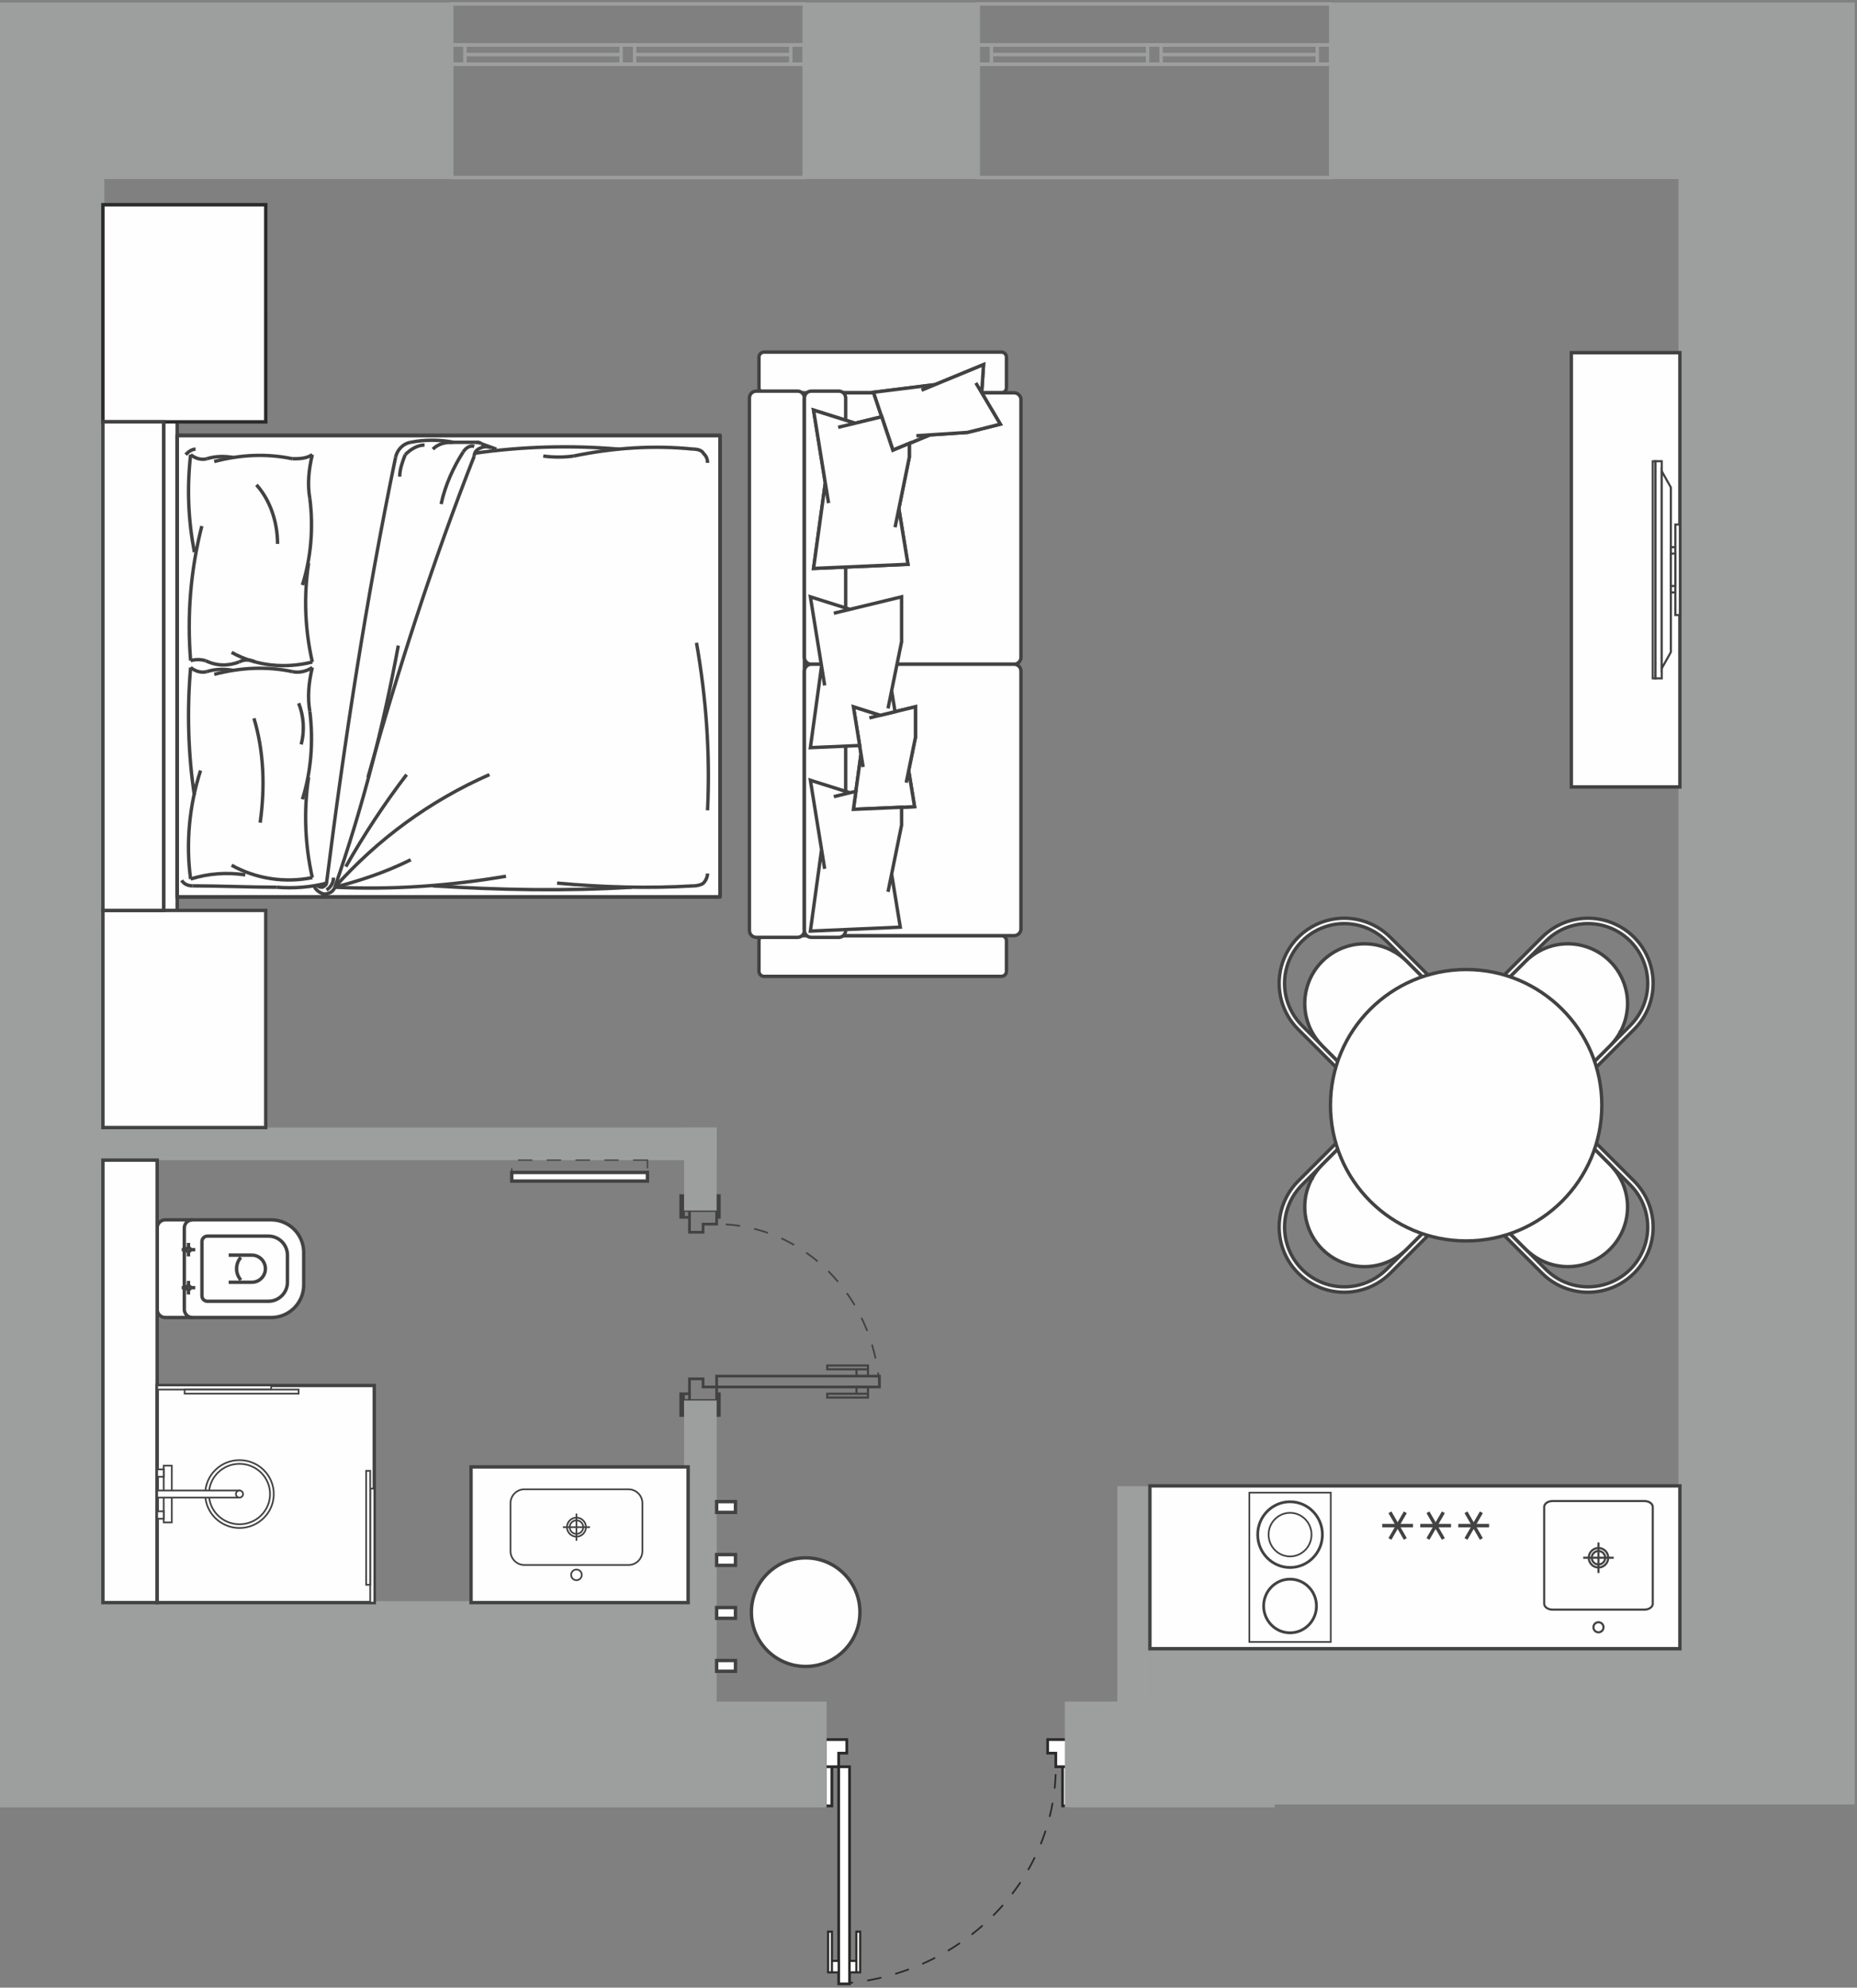 <?xml version="1.0" encoding="UTF-8"?>
<svg xmlns="http://www.w3.org/2000/svg" width="413" height="442" viewBox="0 0 413 442" fill="none">
  <rect x="0" y="0" width="413" height="442" fill="#808080" stroke="none"/>
  <g clip-path="url(#clip0_90_218)">
    <path fill-rule="evenodd" clip-rule="evenodd" d="M100.388 39.489H178.873V14.267H100.388V39.489Z" stroke="#9D9F9E" stroke-width="0.756" stroke-miterlimit="22.926"></path>
    <path fill-rule="evenodd" clip-rule="evenodd" d="M100.388 14.267H178.873V10.006H100.388V14.267Z" stroke="#9D9F9E" stroke-width="0.756" stroke-miterlimit="22.926"></path>
    <path fill-rule="evenodd" clip-rule="evenodd" d="M138.126 14.267H141.136V10.006H138.126V14.267Z" stroke="#9D9F9E" stroke-width="0.756" stroke-miterlimit="22.926"></path>
    <path fill-rule="evenodd" clip-rule="evenodd" d="M100.388 14.267H103.398V10.006H100.388V14.267Z" stroke="#9D9F9E" stroke-width="0.756" stroke-miterlimit="22.926"></path>
    <path fill-rule="evenodd" clip-rule="evenodd" d="M175.863 14.267H178.873V10.006H175.863V14.267Z" stroke="#9D9F9E" stroke-width="0.756" stroke-miterlimit="22.926"></path>
    <path d="M103.397 12.136H138.126" stroke="#9D9F9E" stroke-width="0.756" stroke-miterlimit="22.926"></path>
    <path d="M141.136 12.136H175.863" stroke="#9D9F9E" stroke-width="0.756" stroke-miterlimit="22.926"></path>
    <path fill-rule="evenodd" clip-rule="evenodd" d="M100.388 0.878H178.873V10.006H100.388V0.878Z" stroke="#9D9F9E" stroke-width="0.756" stroke-miterlimit="22.926"></path>
    <path fill-rule="evenodd" clip-rule="evenodd" d="M217.484 39.489H295.969V14.267H217.484V39.489Z" stroke="#9D9F9E" stroke-width="0.756" stroke-miterlimit="22.926"></path>
    <path fill-rule="evenodd" clip-rule="evenodd" d="M217.484 14.267H295.969V10.006H217.484V14.267Z" stroke="#9D9F9E" stroke-width="0.756" stroke-miterlimit="22.926"></path>
    <path fill-rule="evenodd" clip-rule="evenodd" d="M255.222 14.267H258.232V10.006H255.222V14.267Z" stroke="#9D9F9E" stroke-width="0.756" stroke-miterlimit="22.926"></path>
    <path fill-rule="evenodd" clip-rule="evenodd" d="M217.484 14.267H220.494V10.006H217.484V14.267Z" stroke="#9D9F9E" stroke-width="0.756" stroke-miterlimit="22.926"></path>
    <path fill-rule="evenodd" clip-rule="evenodd" d="M292.959 14.267H295.969V10.006H292.959V14.267Z" stroke="#9D9F9E" stroke-width="0.756" stroke-miterlimit="22.926"></path>
    <path d="M220.494 12.136H255.222" stroke="#9D9F9E" stroke-width="0.756" stroke-miterlimit="22.926"></path>
    <path d="M258.231 12.136H292.959" stroke="#9D9F9E" stroke-width="0.756" stroke-miterlimit="22.926"></path>
    <path fill-rule="evenodd" clip-rule="evenodd" d="M217.484 0.878H295.969V10.006H217.484V0.878Z" stroke="#9D9F9E" stroke-width="0.756" stroke-miterlimit="22.926"></path>
    <path d="M186.525 441.155C213.661 439.581 234.81 418.43 234.81 392.869" stroke="#2B2A29" stroke-width="0.378" stroke-miterlimit="22.926" stroke-dasharray="3.2 3.2"></path>
    <path fill-rule="evenodd" clip-rule="evenodd" d="M188.939 441.155H186.525V392.869H188.939V441.155Z" fill="white" stroke="#2B2A29" stroke-width="0.605" stroke-miterlimit="22.926"></path>
    <path fill-rule="evenodd" clip-rule="evenodd" d="M188.953 438.599H190.457V436.043H188.953V438.599ZM191.3 438.599H190.457V429.545H191.3V438.599Z" fill="white"></path>
    <path d="M190.457 438.599H188.953V436.043H190.457V438.599ZM190.457 438.599H191.3V429.545H190.457V438.599Z" stroke="#2B2A29" stroke-width="0.472" stroke-miterlimit="22.926"></path>
    <path fill-rule="evenodd" clip-rule="evenodd" d="M185.02 438.599H186.525V436.043H185.02V438.599ZM185.02 438.599H184.177V429.545H185.02V438.599Z" fill="white"></path>
    <path d="M185.02 438.599H186.525V436.043H185.02V438.599ZM185.02 438.599H184.177V429.545H185.02V438.599Z" stroke="#2B2A29" stroke-width="0.472" stroke-miterlimit="22.926"></path>
    <path fill-rule="evenodd" clip-rule="evenodd" d="M183.507 401.588H185.015V392.869H183.507V401.588ZM186.525 392.869H183.507V386.833H188.333V389.851H186.525V392.869Z" fill="white"></path>
    <path d="M183.507 392.869H185.015V401.588H183.507V392.869ZM183.507 392.869H186.525V389.851H188.333V386.833H183.507V392.869Z" stroke="#2B2A29" stroke-width="0.605" stroke-miterlimit="22.926"></path>
    <path fill-rule="evenodd" clip-rule="evenodd" d="M237.828 401.588H236.318V392.869H237.828V401.588ZM234.81 392.869H237.828V386.833H233V389.851H234.81V392.869Z" fill="white"></path>
    <path d="M237.828 392.869H236.318V401.588H237.828V392.869ZM237.828 392.869H234.81V389.851H233V386.833H237.828V392.869Z" stroke="#2B2A29" stroke-width="0.605" stroke-miterlimit="22.926"></path>
    <path d="M195.593 308.425C194.413 288.072 178.55 272.21 159.38 272.21" stroke="#434242" stroke-width="0.378" stroke-miterlimit="22.926" stroke-dasharray="3.2 3.2"></path>
    <path fill-rule="evenodd" clip-rule="evenodd" d="M195.593 306.01V308.425H159.38V306.01H195.593Z" stroke="#434242" stroke-width="0.605" stroke-miterlimit="22.926"></path>
    <path d="M193.038 304.492V305.996H190.483V304.492H193.038ZM193.038 304.492V303.648H183.984V304.492H193.038Z" stroke="#434242" stroke-width="0.472" stroke-miterlimit="22.926"></path>
    <path d="M193.038 309.929V308.425H190.483V309.929H193.038ZM193.038 309.929V310.773H183.984V309.929H193.038Z" stroke="#434242" stroke-width="0.472" stroke-miterlimit="22.926"></path>
    <path d="M153.343 311.442H159.38V308.425H156.362V306.615H153.343V311.442ZM153.343 311.442V309.933H152.001M153.343 311.442H152.001V309.933M152.001 309.933H151.397V314.762H152.001V309.933ZM159.38 314.762V309.933H159.983V314.762H159.38Z" stroke="#434242" stroke-width="0.605" stroke-miterlimit="22.926"></path>
    <path d="M153.343 269.193H159.38V272.21H156.362V274.019H153.343V269.193ZM153.343 269.193V270.702H152.001V269.193H153.343ZM159.38 265.873V270.701H159.983V265.873H159.38ZM151.397 265.873V270.701H152.001V265.873H151.397Z" stroke="#434242" stroke-width="0.605" stroke-miterlimit="22.926"></path>
    <path fill-rule="evenodd" clip-rule="evenodd" d="M412.482 332.79V371.401H412.222V401.267H283.482V401.587H237.14V378.702H361.537V359.326H373.611V39.488H295.969V0.878H373.611H412.222V39.488V332.79H412.482V332.79ZM0 401.587V378.702V356.378V39.488V0.879H100.528V39.488H22.886V356.378H126.784H156.608V378.702H183.508V401.587H126.784H22.886H0.001H0ZM178.873 0.879H217.625V39.488H178.873V0.879Z" fill="#9D9F9E"></path>
    <path d="M412.482 0.558V333.11H411.902C412.033 222.476 411.902 111.834 411.902 1.198H296.289V39.167H373.931C373.931 145.992 374.057 252.823 373.931 359.646H361.857V379.022H237.46V401.267H283.482V401.907H236.819V378.382H361.217V359.006H373.291V39.808H295.649V0.558H412.482ZM411.902 401.267V371.08H412.482V401.267H411.902ZM0 401.907V401.267H183.188V379.022H156.288V356.698H22.566C22.566 250.857 22.691 145.008 22.565 39.168H100.208V1.199H0V0.558H100.849V39.808H23.206V356.058H126.784H156.928V378.382H183.828V401.907H0.001L0 401.907ZM0 379.022V39.167H0.321V379.022H0ZM178.873 0.558H217.945V39.807H178.553V0.558H178.873ZM217.304 1.198H179.193V39.167H217.304V1.198Z" fill="#9D9F9E"></path>
    <path fill-rule="evenodd" clip-rule="evenodd" d="M22.886 250.736V257.979H159.38V250.736H22.886Z" fill="#9D9F9E"></path>
    <path fill-rule="evenodd" clip-rule="evenodd" d="M255.74 330.5H248.496V378.701H255.74V330.5Z" fill="#9D9F9E"></path>
    <path fill-rule="evenodd" clip-rule="evenodd" d="M159.38 311.442H152.137V378.701H159.38V311.442Z" fill="#9D9F9E"></path>
    <path fill-rule="evenodd" clip-rule="evenodd" d="M159.38 250.736H152.137V269.193H159.38V250.736Z" fill="#9D9F9E"></path>
    <path fill-rule="evenodd" clip-rule="evenodd" d="M255.739 366.63H373.611V378.702H255.739V366.63Z" fill="#9D9F9E"></path>
    <path fill-rule="evenodd" clip-rule="evenodd" d="M373.611 366.63V330.417C334.321 330.417 295.031 330.417 255.74 330.417V366.63C295.031 366.63 334.321 366.63 373.611 366.63Z" fill="#FEFEFE" stroke="#434242" stroke-width="0.756" stroke-miterlimit="22.926"></path>
    <path fill-rule="evenodd" clip-rule="evenodd" d="M355.504 362.984C354.885 362.984 354.382 362.481 354.382 361.861C354.382 361.242 354.885 360.739 355.504 360.739C356.124 360.739 356.627 361.242 356.627 361.861C356.627 362.481 356.124 362.984 355.504 362.984Z" fill="#FEFEFE" stroke="#434242" stroke-width="0.472" stroke-miterlimit="22.926"></path>
    <path fill-rule="evenodd" clip-rule="evenodd" d="M365.716 357.936H345.293C344.269 357.936 343.433 357.351 343.433 356.637V335.09C343.433 334.376 344.269 333.792 345.293 333.792H365.716C366.739 333.792 367.576 334.376 367.576 335.09V356.637C367.576 357.352 366.739 357.936 365.716 357.936Z" fill="#FEFEFE" stroke="#434242" stroke-width="0.472" stroke-miterlimit="22.926"></path>
    <path fill-rule="evenodd" clip-rule="evenodd" d="M355.504 348.565C356.7 348.565 357.67 347.595 357.67 346.4C357.67 345.204 356.7 344.234 355.504 344.234C354.309 344.234 353.339 345.204 353.339 346.4C353.339 347.595 354.309 348.565 355.504 348.565Z" fill="#FEFEFE" stroke="#434242" stroke-width="0.472" stroke-miterlimit="22.926"></path>
    <path fill-rule="evenodd" clip-rule="evenodd" d="M355.504 347.897C356.331 347.897 357.002 347.226 357.002 346.4C357.002 345.573 356.331 344.902 355.504 344.902C354.678 344.902 354.007 345.573 354.007 346.4C354.007 347.226 354.678 347.897 355.504 347.897Z" fill="#FEFEFE" stroke="#434242" stroke-width="0.472" stroke-miterlimit="22.926"></path>
    <path d="M352.111 346.4H358.897" stroke="#434242" stroke-width="0.472" stroke-miterlimit="22.926"></path>
    <path d="M355.504 349.794V343.006" stroke="#434242" stroke-width="0.472" stroke-miterlimit="22.926"></path>
    <path fill-rule="evenodd" clip-rule="evenodd" d="M295.963 365.122V331.925H277.856V365.122H295.963Z" fill="#FEFEFE" stroke="#434242" stroke-width="0.378" stroke-miterlimit="22.926"></path>
    <path fill-rule="evenodd" clip-rule="evenodd" d="M292.904 357.128C292.904 353.765 290.22 351.04 286.91 351.04C283.6 351.04 280.916 353.765 280.916 357.128C280.916 360.49 283.6 363.216 286.91 363.216C290.22 363.216 292.904 360.49 292.904 357.128Z" fill="#FEFEFE" stroke="#434242" stroke-width="0.378" stroke-miterlimit="22.926"></path>
    <path fill-rule="evenodd" clip-rule="evenodd" d="M294.221 341.258C294.221 337.157 290.947 333.832 286.91 333.832C282.872 333.832 279.598 337.157 279.598 341.258C279.598 345.359 282.872 348.684 286.91 348.684C290.947 348.684 294.221 345.359 294.221 341.258Z" fill="#FEFEFE" stroke="#434242" stroke-width="0.378" stroke-miterlimit="22.926"></path>
    <path fill-rule="evenodd" clip-rule="evenodd" d="M291.9 341.258C291.9 338.46 289.665 336.19 286.91 336.19C284.155 336.19 281.92 338.46 281.92 341.258C281.92 344.056 284.154 346.325 286.91 346.325C289.665 346.325 291.9 344.056 291.9 341.258Z" fill="#FEFEFE" stroke="#434242" stroke-width="0.378" stroke-miterlimit="22.926"></path>
    <path fill-rule="evenodd" clip-rule="evenodd" d="M293.988 341.258C293.988 337.287 290.819 334.068 286.91 334.068C283 334.068 279.831 337.287 279.831 341.258C279.831 345.228 283 348.447 286.91 348.447C290.819 348.447 293.988 345.228 293.988 341.258Z" fill="#FEFEFE" stroke="#434242" stroke-width="0.378" stroke-miterlimit="22.926"></path>
    <path fill-rule="evenodd" clip-rule="evenodd" d="M291.681 341.258C291.681 338.581 289.545 336.411 286.91 336.411C284.274 336.411 282.137 338.581 282.137 341.258C282.137 343.934 284.274 346.106 286.91 346.106C289.545 346.106 291.681 343.934 291.681 341.258Z" fill="#FEFEFE" stroke="#434242" stroke-width="0.378" stroke-miterlimit="22.926"></path>
    <path fill-rule="evenodd" clip-rule="evenodd" d="M292.662 357.128C292.662 353.902 290.086 351.285 286.91 351.285C283.734 351.285 281.157 353.902 281.157 357.128C281.157 360.353 283.734 362.97 286.91 362.97C290.086 362.97 292.662 360.353 292.662 357.128Z" fill="#FEFEFE" stroke="#434242" stroke-width="0.378" stroke-miterlimit="22.926"></path>
    <path d="M331.174 339.252H324.325" stroke="#434242" stroke-width="0.756" stroke-miterlimit="22.926"></path>
    <path d="M329.462 336.288L326.036 342.217" stroke="#434242" stroke-width="0.756" stroke-miterlimit="22.926"></path>
    <path d="M326.036 336.289L329.46 342.218" stroke="#434242" stroke-width="0.756" stroke-miterlimit="22.926"></path>
    <path d="M322.715 339.252H315.867" stroke="#434242" stroke-width="0.756" stroke-miterlimit="22.926"></path>
    <path d="M321.004 336.288L317.579 342.217" stroke="#434242" stroke-width="0.756" stroke-miterlimit="22.926"></path>
    <path d="M317.579 336.289L321.002 342.218" stroke="#434242" stroke-width="0.756" stroke-miterlimit="22.926"></path>
    <path d="M314.257 339.252H307.409" stroke="#434242" stroke-width="0.756" stroke-miterlimit="22.926"></path>
    <path d="M312.545 336.288L309.122 342.217" stroke="#434242" stroke-width="0.756" stroke-miterlimit="22.926"></path>
    <path d="M309.122 336.289L312.545 342.218" stroke="#434242" stroke-width="0.756" stroke-miterlimit="22.926"></path>
    <path fill-rule="evenodd" clip-rule="evenodd" d="M222.709 217.118H169.926C169.304 217.118 168.795 216.61 168.795 215.987V209.196C168.795 208.573 169.304 208.065 169.926 208.065H222.709C223.331 208.065 223.84 208.573 223.84 209.196V215.987C223.84 216.61 223.331 217.118 222.709 217.118Z" fill="#FEFEFE" stroke="#434242" stroke-width="0.756" stroke-miterlimit="22.926"></path>
    <path fill-rule="evenodd" clip-rule="evenodd" d="M222.709 87.352H169.926C169.304 87.352 168.795 86.843 168.795 86.22V79.43C168.795 78.806 169.304 78.298 169.926 78.298H222.709C223.331 78.298 223.84 78.806 223.84 79.43V86.22C223.84 86.843 223.331 87.352 222.709 87.352Z" fill="#FEFEFE" stroke="#434242" stroke-width="0.756" stroke-miterlimit="22.926"></path>
    <path fill-rule="evenodd" clip-rule="evenodd" d="M178.904 88.504V206.914C178.904 207.755 178.216 208.442 177.375 208.442H168.2C167.359 208.442 166.671 207.755 166.671 206.914V88.504C166.671 87.661 167.359 86.975 168.2 86.975H177.375C178.216 86.975 178.904 87.661 178.904 88.504Z" fill="#FEFEFE" stroke="#434242" stroke-width="0.756" stroke-miterlimit="22.926"></path>
    <path fill-rule="evenodd" clip-rule="evenodd" d="M178.904 88.881V146.18C178.904 147.021 179.59 147.709 180.432 147.709H225.535C226.376 147.709 227.064 147.021 227.064 146.18V88.881C227.064 88.04 226.376 87.353 225.535 87.353H180.432C179.59 87.353 178.904 88.04 178.904 88.881Z" fill="#FEFEFE" stroke="#434242" stroke-width="0.756" stroke-miterlimit="22.926"></path>
    <path fill-rule="evenodd" clip-rule="evenodd" d="M178.904 206.536V149.236C178.904 148.395 179.59 147.708 180.432 147.708H225.535C226.376 147.708 227.064 148.395 227.064 149.236V206.536C227.064 207.377 226.376 208.065 225.535 208.065H180.432C179.59 208.065 178.904 207.377 178.904 206.536Z" fill="#FEFEFE" stroke="#434242" stroke-width="0.756" stroke-miterlimit="22.926"></path>
    <path fill-rule="evenodd" clip-rule="evenodd" d="M178.904 88.504V146.181C178.904 147.021 179.591 147.709 180.432 147.709H186.549C187.39 147.709 188.077 147.021 188.077 146.181V88.504C188.077 87.661 187.39 86.975 186.549 86.975H180.432C179.591 86.975 178.904 87.661 178.904 88.504Z" fill="#FEFEFE" stroke="#434242" stroke-width="0.756" stroke-miterlimit="22.926"></path>
    <path fill-rule="evenodd" clip-rule="evenodd" d="M178.904 206.914V149.238C178.904 148.396 179.591 147.709 180.432 147.709H186.549C187.39 147.709 188.077 148.396 188.077 149.238V206.914C188.077 207.754 187.39 208.442 186.549 208.442H180.432C179.591 208.442 178.904 207.755 178.904 206.914Z" fill="#FEFEFE" stroke="#434242" stroke-width="0.756" stroke-miterlimit="22.926"></path>
    <path fill-rule="evenodd" clip-rule="evenodd" d="M190.349 175.966L189.797 179.98L200.518 179.511L203.398 179.386L202.09 171.366L202.278 170.436L203.599 163.942V157.164L199.061 158.262L195.786 159.054L189.797 157.164L191.188 165.781L191.491 167.656L191.109 170.436L190.349 175.966Z" fill="#FEFEFE" stroke="#434242" stroke-width="0.756" stroke-miterlimit="22.926"></path>
    <path fill-rule="evenodd" clip-rule="evenodd" d="M203.398 179.386L202.09 171.366L201.544 174.046L203.599 163.942V157.164L193.345 159.645L195.786 159.054L189.797 157.164L191.961 170.57L191.491 167.656L189.797 179.98L203.398 179.386Z" fill="#FEFEFE" stroke="#434242" stroke-width="0.756" stroke-miterlimit="22.926"></path>
    <path fill-rule="evenodd" clip-rule="evenodd" d="M200.223 206.173L198.3 194.383L197.498 198.322L200.518 183.471V179.511L189.797 179.98L190.349 175.966L185.446 177.152L189.032 176.284L180.229 173.506L183.41 193.213L182.719 188.929L180.229 207.047L200.223 206.173Z" fill="#FEFEFE" stroke="#434242" stroke-width="0.756" stroke-miterlimit="22.926"></path>
    <path fill-rule="evenodd" clip-rule="evenodd" d="M199.061 158.262L198.3 153.596L197.498 157.536L200.518 142.684V132.719L185.446 136.365L189.032 135.497L180.229 132.719L183.41 152.426L182.719 148.142L180.229 166.259L191.188 165.779L189.797 157.164L195.786 159.054L199.061 158.262Z" fill="#FEFEFE" stroke="#434242" stroke-width="0.756" stroke-miterlimit="22.926"></path>
    <path fill-rule="evenodd" clip-rule="evenodd" d="M202.233 98.607L206.824 96.705L215.194 96.151L222.465 94.323L220.166 90.436L218.33 87.336L218.742 81.081L207.945 85.535L194.268 87.234L195.338 90.436L196.087 92.681L198.573 100.123L202.233 98.607Z" fill="#FEFEFE" stroke="#434242" stroke-width="0.756" stroke-miterlimit="22.926"></path>
    <path fill-rule="evenodd" clip-rule="evenodd" d="M198.573 100.123L206.824 96.705L203.802 96.904L215.194 96.151L222.465 94.323L217.039 85.154L218.33 87.336L218.742 81.081L204.946 86.772L207.945 85.535L194.268 87.234L198.573 100.123Z" fill="#FEFEFE" stroke="#434242" stroke-width="0.756" stroke-miterlimit="22.926"></path>
    <path fill-rule="evenodd" clip-rule="evenodd" d="M196.087 92.681L190.176 94.112L187.121 93.148L180.935 91.195L183.548 107.386L180.935 126.404L187.121 126.134L201.924 125.487L199.905 113.11L202.233 101.656V98.607L198.573 100.123L196.087 92.681Z" fill="#FEFEFE" stroke="#434242" stroke-width="0.756" stroke-miterlimit="22.926"></path>
    <path fill-rule="evenodd" clip-rule="evenodd" d="M201.924 125.487L199.905 113.11L199.064 117.246L202.233 101.656V98.606L198.573 100.123L196.088 92.681L186.411 95.022L190.176 94.112L180.935 91.195L184.274 111.883L183.548 107.386L180.935 126.404L201.924 125.487Z" fill="#FEFEFE" stroke="#434242" stroke-width="0.756" stroke-miterlimit="22.926"></path>
    <path fill-rule="evenodd" clip-rule="evenodd" d="M163.571 333.919H159.38V336.314H163.571V333.919Z" fill="#FEFEFE" stroke="#434242" stroke-width="0.756" stroke-miterlimit="22.926"></path>
    <path fill-rule="evenodd" clip-rule="evenodd" d="M163.571 345.697H159.38V348.091H163.571V345.697Z" fill="#FEFEFE" stroke="#434242" stroke-width="0.756" stroke-miterlimit="22.926"></path>
    <path fill-rule="evenodd" clip-rule="evenodd" d="M163.571 357.474H159.38V359.869H163.571V357.474Z" fill="#FEFEFE" stroke="#434242" stroke-width="0.756" stroke-miterlimit="22.926"></path>
    <path fill-rule="evenodd" clip-rule="evenodd" d="M163.571 369.252H159.38V371.646H163.571V369.252Z" fill="#FEFEFE" stroke="#434242" stroke-width="0.756" stroke-miterlimit="22.926"></path>
    <path fill-rule="evenodd" clip-rule="evenodd" d="M167.11 358.497C167.11 365.163 172.514 370.568 179.181 370.568C185.847 370.568 191.253 365.163 191.253 358.497C191.253 351.829 185.847 346.426 179.181 346.426C172.514 346.426 167.11 351.829 167.11 358.497Z" fill="#FEFEFE" stroke="#434242" stroke-width="0.756" stroke-miterlimit="22.926"></path>
    <path fill-rule="evenodd" clip-rule="evenodd" d="M309.211 283.122L317.994 274.34L317.14 273.486L312.846 277.779L310.063 280.563L308.358 282.269C305.003 285.623 300.114 286.934 295.531 285.705C290.95 284.477 287.37 280.898 286.142 276.316C284.914 271.734 286.224 266.844 289.578 263.49L291.285 261.784L294.068 259.001L298.361 254.707L297.508 253.854L288.726 262.636C285.067 266.295 283.636 271.629 284.977 276.628C286.315 281.627 290.22 285.532 295.219 286.872C300.218 288.211 305.551 286.781 309.212 283.122L309.211 283.122Z" fill="#FEFEFE" stroke="#434242" stroke-width="0.756" stroke-miterlimit="22.926"></path>
    <path fill-rule="evenodd" clip-rule="evenodd" d="M309.62 280.152L309.636 280.136C309.631 280.141 309.625 280.147 309.62 280.152ZM312.846 277.779L317.139 273.486L319.274 271.352C319.84 270.786 320.157 270.018 320.157 269.218C320.157 268.417 319.839 267.65 319.274 267.084L304.762 252.574C303.583 251.395 301.674 251.395 300.495 252.574L298.36 254.707L294.067 259.001C293.11 259.959 292.318 261.042 291.706 262.207L291.711 262.211C291.705 262.217 291.701 262.222 291.695 262.226C290.17 265.138 289.756 268.561 290.631 271.827C291.859 276.409 295.438 279.988 300.021 281.216C303.286 282.092 306.709 281.677 309.62 280.152C309.628 280.148 309.634 280.144 309.641 280.14C310.806 279.528 311.889 278.736 312.846 277.779H312.846Z" fill="#FEFEFE" stroke="#434242" stroke-width="0.756" stroke-miterlimit="22.926"></path>
    <path fill-rule="evenodd" clip-rule="evenodd" d="M363.424 262.635L354.642 253.853L353.788 254.707L358.082 259.001L360.865 261.784L362.57 263.489C365.925 266.844 367.235 271.733 366.007 276.314C364.779 280.897 361.201 284.477 356.618 285.704C352.036 286.933 347.147 285.622 343.792 282.268L342.087 280.563L339.303 277.778L335.01 273.485L334.157 274.339L342.939 283.122C346.597 286.78 351.932 288.21 356.93 286.871C361.93 285.531 365.834 281.626 367.173 276.628C368.513 271.628 367.084 266.294 363.424 262.635L363.424 262.635Z" fill="#FEFEFE" stroke="#434242" stroke-width="0.756" stroke-miterlimit="22.926"></path>
    <path fill-rule="evenodd" clip-rule="evenodd" d="M360.455 262.227L360.438 262.211C360.444 262.216 360.449 262.222 360.455 262.227ZM358.082 259.001L353.788 254.708L351.654 252.574C351.088 252.008 350.321 251.69 349.52 251.69C348.72 251.69 347.953 252.008 347.386 252.574L332.875 267.084C331.697 268.263 331.697 270.173 332.875 271.352L335.01 273.486L339.303 277.779C340.26 278.737 341.344 279.528 342.508 280.141L342.513 280.137C342.519 280.141 342.523 280.147 342.529 280.151C345.44 281.677 348.863 282.091 352.129 281.217C356.711 279.988 360.291 276.409 361.518 271.826C362.394 268.561 361.978 265.138 360.455 262.226C360.451 262.219 360.446 262.213 360.442 262.206C359.83 261.04 359.039 259.958 358.082 259.001L358.082 259.001Z" fill="#FEFEFE" stroke="#434242" stroke-width="0.756" stroke-miterlimit="22.926"></path>
    <path fill-rule="evenodd" clip-rule="evenodd" d="M342.939 208.423L334.156 217.205L335.01 218.059L339.303 213.765L342.086 210.982L343.792 209.277C347.147 205.922 352.036 204.612 356.617 205.839C361.2 207.068 364.779 210.646 366.007 215.229C367.235 219.811 365.924 224.701 362.57 228.054L360.865 229.761L358.081 232.544L353.788 236.838L354.641 237.691L363.424 228.909C367.084 225.25 368.513 219.916 367.173 214.917C365.833 209.918 361.929 206.013 356.93 204.674C351.931 203.334 346.597 204.764 342.939 208.423Z" fill="#FEFEFE" stroke="#434242" stroke-width="0.756" stroke-miterlimit="22.926"></path>
    <path fill-rule="evenodd" clip-rule="evenodd" d="M342.529 211.393L342.512 211.409C342.518 211.404 342.523 211.398 342.529 211.393ZM339.303 213.766L335.01 218.059L332.875 220.193C332.31 220.759 331.992 221.527 331.992 222.327C331.992 223.128 332.31 223.895 332.875 224.461L347.386 238.971C348.565 240.15 350.476 240.15 351.655 238.971L353.788 236.838L358.081 232.544C359.039 231.587 359.83 230.503 360.443 229.338L360.438 229.334C360.444 229.328 360.449 229.323 360.453 229.318C361.979 226.407 362.393 222.984 361.518 219.718C360.29 215.136 356.711 211.557 352.129 210.329C348.863 209.453 345.44 209.868 342.529 211.393C342.522 211.397 342.515 211.401 342.508 211.405C341.343 212.017 340.26 212.808 339.303 213.766V213.766Z" fill="#FEFEFE" stroke="#434242" stroke-width="0.756" stroke-miterlimit="22.926"></path>
    <path fill-rule="evenodd" clip-rule="evenodd" d="M288.726 228.908L297.507 237.692L298.36 236.837L294.067 232.544L291.285 229.761L289.578 228.056C286.223 224.701 284.913 219.811 286.142 215.23C287.369 210.648 290.949 207.068 295.53 205.839C300.113 204.612 305.003 205.922 308.358 209.277L310.062 210.982L312.846 213.765L317.139 218.059L317.993 217.205L309.211 208.423C305.551 204.764 300.217 203.334 295.219 204.674C290.22 206.013 286.315 209.918 284.975 214.917C283.636 219.916 285.066 225.249 288.725 228.909L288.726 228.908Z" fill="#FEFEFE" stroke="#434242" stroke-width="0.756" stroke-miterlimit="22.926"></path>
    <path fill-rule="evenodd" clip-rule="evenodd" d="M291.694 229.318L291.711 229.334C291.705 229.329 291.7 229.323 291.694 229.318ZM294.067 232.543L298.36 236.837L300.495 238.971C301.061 239.537 301.828 239.854 302.629 239.854C303.43 239.854 304.196 239.537 304.762 238.971L319.274 224.46C320.451 223.282 320.451 221.371 319.274 220.193L317.14 218.058L312.846 213.765C311.888 212.807 310.806 212.017 309.641 211.404L309.635 211.408C309.63 211.404 309.625 211.398 309.62 211.393C306.708 209.867 303.287 209.453 300.02 210.328C295.438 211.557 291.859 215.135 290.631 219.719C289.756 222.984 290.17 226.407 291.695 229.318C291.698 229.326 291.702 229.332 291.706 229.339C292.319 230.504 293.111 231.587 294.067 232.544L294.067 232.543Z" fill="#FEFEFE" stroke="#434242" stroke-width="0.756" stroke-miterlimit="22.926"></path>
    <path fill-rule="evenodd" clip-rule="evenodd" d="M326.075 215.594C342.742 215.594 356.253 229.105 356.253 245.772C356.253 262.439 342.742 275.951 326.075 275.951C309.408 275.951 295.896 262.439 295.896 245.772C295.896 229.105 309.408 215.594 326.075 215.594Z" fill="#FEFEFE" stroke="#434242" stroke-width="0.756" stroke-miterlimit="22.926"></path>
    <path fill-rule="evenodd" clip-rule="evenodd" d="M349.469 78.423H373.611C373.611 110.613 373.611 142.804 373.611 174.994H349.469C349.469 142.804 349.469 110.613 349.469 78.423Z" fill="#FEFEFE" stroke="#434242" stroke-width="0.756" stroke-miterlimit="22.926"></path>
    <path fill-rule="evenodd" clip-rule="evenodd" d="M368.194 102.571V150.847H367.571V102.571H368.194Z" fill="white" stroke="#434242" stroke-width="0.472" stroke-miterlimit="22.926"></path>
    <path fill-rule="evenodd" clip-rule="evenodd" d="M368.194 102.561V150.847H369.574V102.561H368.194Z" fill="white" stroke="#434242" stroke-width="0.472" stroke-miterlimit="22.926"></path>
    <path fill-rule="evenodd" clip-rule="evenodd" d="M371.599 108.389V145.02L369.574 148.638V104.771L371.599 108.389Z" fill="white" stroke="#434242" stroke-width="0.472" stroke-miterlimit="22.926"></path>
    <path fill-rule="evenodd" clip-rule="evenodd" d="M372.604 121.671H371.598V131.737H372.604V121.671Z" fill="white" stroke="#434242" stroke-width="0.472" stroke-miterlimit="22.926"></path>
    <path fill-rule="evenodd" clip-rule="evenodd" d="M372.604 116.639H373.611V136.77H372.604V116.639Z" fill="white" stroke="#434242" stroke-width="0.472" stroke-miterlimit="22.926"></path>
    <path fill-rule="evenodd" clip-rule="evenodd" d="M372.604 123.097H371.598V130.311H372.604V123.097Z" fill="white" stroke="#434242" stroke-width="0.472" stroke-miterlimit="22.926"></path>
    <path fill-rule="evenodd" clip-rule="evenodd" d="M67.549 285.743V278.5C67.547 276.578 66.783 274.734 65.423 273.376C64.064 272.018 62.229 271.256 60.306 271.257H36.768C36.287 271.258 35.827 271.449 35.487 271.789C35.148 272.128 34.957 272.588 34.957 273.068V291.174C34.957 291.656 35.148 292.116 35.488 292.456C35.828 292.795 36.287 292.985 36.768 292.985H60.306C62.229 292.984 64.072 292.219 65.43 290.859C66.787 289.499 67.55 287.665 67.549 285.743V285.743Z" fill="#FEFEFE" stroke="#434242" stroke-width="0.756" stroke-miterlimit="22.926" stroke-linejoin="bevel"></path>
    <path fill-rule="evenodd" clip-rule="evenodd" d="M63.927 285.14V279.103C63.926 277.983 63.48 276.908 62.688 276.115C61.894 275.323 60.824 274.878 59.703 274.879H46.123C45.803 274.88 45.495 275.007 45.269 275.234C45.043 275.46 44.916 275.766 44.916 276.085V288.157C44.916 288.477 45.043 288.784 45.27 289.011C45.497 289.237 45.803 289.364 46.123 289.364H59.703C60.824 289.364 61.899 288.918 62.692 288.123C63.484 287.331 63.929 286.261 63.927 285.139L63.927 285.14Z" fill="#FEFEFE" stroke="#434242" stroke-width="0.756" stroke-miterlimit="22.926" stroke-linejoin="bevel"></path>
    <path d="M56.008 285.14C57.675 285.14 59.027 283.788 59.027 282.122C59.027 280.455 57.675 279.104 56.008 279.104" stroke="#434242" stroke-width="0.756" stroke-miterlimit="22.926" stroke-linejoin="bevel"></path>
    <path d="M56.008 279.104H50.855" stroke="#434242" stroke-width="0.756" stroke-miterlimit="22.926" stroke-linejoin="bevel"></path>
    <path d="M56.008 285.14H50.855" stroke="#434242" stroke-width="0.756" stroke-miterlimit="22.926" stroke-linejoin="bevel"></path>
    <path d="M53.567 279.593C52.301 281.041 52.301 283.203 53.567 284.651" stroke="#434242" stroke-width="0.756" stroke-miterlimit="22.926" stroke-linejoin="bevel"></path>
    <path d="M42.803 271.257C42.323 271.258 41.862 271.45 41.522 271.789C41.183 272.129 40.992 272.588 40.992 273.068V291.175C40.993 291.656 41.185 292.116 41.524 292.456C41.864 292.796 42.323 292.986 42.803 292.986" stroke="#434242" stroke-width="0.756" stroke-miterlimit="22.926" stroke-linejoin="bevel"></path>
    <path d="M40.41 277.896H43.419" stroke="#434242" stroke-width="0.756" stroke-miterlimit="22.926" stroke-linejoin="bevel"></path>
    <path d="M41.915 279.402V276.393" stroke="#434242" stroke-width="0.756" stroke-miterlimit="22.926" stroke-linejoin="bevel"></path>
    <path fill-rule="evenodd" clip-rule="evenodd" d="M41.915 277.475C41.681 277.475 41.492 277.663 41.492 277.896C41.492 278.131 41.681 278.32 41.915 278.32C42.148 278.32 42.338 278.131 42.338 277.896C42.338 277.663 42.148 277.475 41.915 277.475Z" fill="#FEFEFE" stroke="#434242" stroke-width="0.756" stroke-miterlimit="22.926" stroke-linejoin="bevel"></path>
    <path d="M40.41 286.346H43.419" stroke="#434242" stroke-width="0.756" stroke-miterlimit="22.926" stroke-linejoin="bevel"></path>
    <path d="M41.915 284.842V287.85" stroke="#434242" stroke-width="0.756" stroke-miterlimit="22.926" stroke-linejoin="bevel"></path>
    <path fill-rule="evenodd" clip-rule="evenodd" d="M41.915 285.923C41.681 285.923 41.492 286.113 41.492 286.346C41.492 286.58 41.681 286.77 41.915 286.77C42.148 286.77 42.338 286.58 42.338 286.346C42.338 286.113 42.148 285.923 41.915 285.923Z" fill="#FEFEFE" stroke="#434242" stroke-width="0.756" stroke-miterlimit="22.926" stroke-linejoin="bevel"></path>
    <path fill-rule="evenodd" clip-rule="evenodd" d="M22.886 356.378H34.957V257.979H22.886V356.378Z" fill="#FEFEFE" stroke="#434242" stroke-width="0.756" stroke-miterlimit="22.926"></path>
    <path fill-rule="evenodd" clip-rule="evenodd" d="M153.044 326.198H104.758V356.378H153.044V326.198Z" fill="#FEFEFE" stroke="#434242" stroke-width="0.756" stroke-miterlimit="22.926"></path>
    <path fill-rule="evenodd" clip-rule="evenodd" d="M34.957 308.092H83.242V356.378H34.957V308.092Z" fill="#FEFEFE" stroke="#434242" stroke-width="0.756" stroke-miterlimit="22.926"></path>
    <path fill-rule="evenodd" clip-rule="evenodd" d="M82.337 331.027H83.242V356.378H82.337V331.027Z" fill="#FEFEFE" stroke="#434242" stroke-width="0.378" stroke-miterlimit="22.926"></path>
    <path fill-rule="evenodd" clip-rule="evenodd" d="M81.432 327.068H82.337V352.417H81.432V327.068Z" fill="#FEFEFE" stroke="#434242" stroke-width="0.378" stroke-miterlimit="22.926"></path>
    <path fill-rule="evenodd" clip-rule="evenodd" d="M60.306 308.998V308.092H34.957V308.998H60.306Z" fill="#FEFEFE" stroke="#434242" stroke-width="0.378" stroke-miterlimit="22.926"></path>
    <path fill-rule="evenodd" clip-rule="evenodd" d="M66.411 309.903V308.998H41.062V309.903H66.411Z" fill="#FEFEFE" stroke="#434242" stroke-width="0.378" stroke-miterlimit="22.926"></path>
    <path fill-rule="evenodd" clip-rule="evenodd" d="M37.488 327.135H36.411V328.566H37.488V327.135Z" fill="#FEFEFE" stroke="#434242" stroke-width="0.378" stroke-miterlimit="22.926"></path>
    <path fill-rule="evenodd" clip-rule="evenodd" d="M36.411 325.92H38.207V338.549H36.411V325.92Z" fill="#FEFEFE" stroke="#434242" stroke-width="0.378" stroke-miterlimit="22.926"></path>
    <path fill-rule="evenodd" clip-rule="evenodd" d="M60.886 332.235C60.886 328.067 57.473 324.69 53.264 324.69C49.054 324.69 45.641 328.067 45.641 332.235C45.641 336.401 49.054 339.779 53.264 339.779C57.473 339.779 60.886 336.401 60.886 332.235Z" fill="#FEFEFE" stroke="#434242" stroke-width="0.378" stroke-miterlimit="22.926"></path>
    <path fill-rule="evenodd" clip-rule="evenodd" d="M60.057 332.235C60.057 328.523 57.015 325.512 53.264 325.512C49.512 325.512 46.471 328.523 46.471 332.235C46.471 335.947 49.512 338.957 53.264 338.957C57.015 338.957 60.057 335.947 60.057 332.235Z" fill="#FEFEFE" stroke="#434242" stroke-width="0.378" stroke-miterlimit="22.926"></path>
    <path fill-rule="evenodd" clip-rule="evenodd" d="M53.264 331.45H34.957V333.02H53.264V331.45Z" fill="#FEFEFE" stroke="#434242" stroke-width="0.378" stroke-miterlimit="22.926"></path>
    <path fill-rule="evenodd" clip-rule="evenodd" d="M54.057 332.235C54.057 331.801 53.701 331.449 53.264 331.449C52.825 331.449 52.47 331.801 52.47 332.235C52.47 332.669 52.825 333.02 53.264 333.02C53.701 333.02 54.057 332.669 54.057 332.235Z" fill="#FEFEFE" stroke="#434242" stroke-width="0.378" stroke-miterlimit="22.926"></path>
    <path fill-rule="evenodd" clip-rule="evenodd" d="M36.411 336.078H34.957V337.725H36.411V336.078Z" fill="#FEFEFE" stroke="#434242" stroke-width="0.378" stroke-miterlimit="22.926"></path>
    <path fill-rule="evenodd" clip-rule="evenodd" d="M36.411 326.744H34.957V328.391H36.411V326.744Z" fill="#FEFEFE" stroke="#434242" stroke-width="0.378" stroke-miterlimit="22.926"></path>
    <path fill-rule="evenodd" clip-rule="evenodd" d="M128.205 351.392C127.55 351.392 127.018 350.862 127.018 350.206C127.018 349.551 127.55 349.019 128.205 349.019C128.861 349.019 129.391 349.551 129.391 350.206C129.391 350.862 128.861 351.392 128.205 351.392ZM128.205 341.708C127.039 341.708 126.092 340.763 126.092 339.596C126.092 338.429 127.039 337.484 128.205 337.484C129.372 337.484 130.318 338.429 130.318 339.596C130.318 340.763 129.372 341.708 128.205 341.708ZM128.205 341.105C127.372 341.105 126.697 340.43 126.697 339.596C126.697 338.763 127.372 338.087 128.205 338.087C129.038 338.087 129.714 338.763 129.714 339.596C129.714 340.43 129.038 341.105 128.205 341.105ZM139.794 331.183H116.615C114.922 331.183 113.538 332.568 113.538 334.261V344.933C113.538 346.624 114.922 348.01 116.615 348.01L139.794 348.009C141.487 348.009 142.872 346.624 142.872 344.933V334.261C142.872 332.567 141.487 331.183 139.794 331.183Z" fill="#FEFEFE"></path>
    <path d="M128.205 342.614V336.579M131.223 339.596H125.187M128.205 351.392C127.55 351.392 127.018 350.862 127.018 350.206C127.018 349.551 127.55 349.019 128.205 349.019C128.861 349.019 129.391 349.551 129.391 350.206C129.391 350.862 128.861 351.392 128.205 351.392ZM128.205 341.708C127.039 341.708 126.092 340.763 126.092 339.596C126.092 338.429 127.039 337.484 128.205 337.484C129.372 337.484 130.318 338.429 130.318 339.596C130.318 340.763 129.372 341.708 128.205 341.708ZM128.205 341.105C127.372 341.105 126.697 340.43 126.697 339.596C126.697 338.763 127.372 338.087 128.205 338.087C129.038 338.087 129.714 338.763 129.714 339.596C129.714 340.43 129.038 341.105 128.205 341.105ZM139.794 331.183H116.615C114.922 331.183 113.538 332.568 113.538 334.261V344.933C113.538 346.624 114.922 348.01 116.615 348.01L139.794 348.009C141.487 348.009 142.872 346.624 142.872 344.933V334.261C142.872 332.567 141.487 331.183 139.794 331.183Z" stroke="#434242" stroke-width="0.378" stroke-miterlimit="22.926"></path>
    <path fill-rule="evenodd" clip-rule="evenodd" d="M113.812 260.725H143.99V262.642H113.812V260.725Z" fill="#FEFEFE" stroke="#434242" stroke-width="0.756" stroke-miterlimit="22.926"></path>
    <path fill-rule="evenodd" clip-rule="evenodd" d="M143.99 257.979H113.812C113.812 258.894 113.812 259.809 113.812 260.725H143.99C143.99 259.809 143.99 258.894 143.99 257.979Z" stroke="#434242" stroke-width="0.288" stroke-miterlimit="22.926" stroke-dasharray="3.2 3.2"></path>
    <path fill-rule="evenodd" clip-rule="evenodd" d="M39.408 69.666V226.593H36.391V69.666H39.408Z" fill="#FEFEFE" stroke="#434242" stroke-width="0.756" stroke-miterlimit="22.926"></path>
    <path fill-rule="evenodd" clip-rule="evenodd" d="M39.408 199.432H160.122V96.827H39.408V199.432Z" fill="#FEFEFE" stroke="#434242" stroke-width="0.756" stroke-miterlimit="22.926"></path>
    <path d="M105.472 101.408C96.263 124.922 88.586 148.74 81.833 172.866" stroke="#434242" stroke-width="0.756" stroke-miterlimit="22.926" stroke-linejoin="bevel"></path>
    <path d="M87.973 101.713C81.525 132.862 76.613 164.62 72.621 196.38" stroke="#434242" stroke-width="0.756" stroke-miterlimit="22.926" stroke-linejoin="bevel"></path>
    <path fill-rule="evenodd" clip-rule="evenodd" d="M39.408 199.432V96.827ZM160.122 199.432V96.827ZM39.408 96.827H160.122ZM39.408 199.432H160.122Z" stroke="#434242" stroke-width="0.756" stroke-miterlimit="22.926" stroke-linejoin="bevel"></path>
    <path d="M39.408 199.432V96.827" stroke="#434242" stroke-width="0.756" stroke-miterlimit="22.926" stroke-linejoin="bevel"></path>
    <path d="M74.464 197.295C87.359 197.906 99.946 196.99 112.534 194.852" stroke="#434242" stroke-width="0.756" stroke-miterlimit="22.926" stroke-linejoin="bevel"></path>
    <path d="M96.262 196.99C110.998 197.906 125.736 198.212 140.473 197.296" stroke="#434242" stroke-width="0.756" stroke-miterlimit="22.926" stroke-linejoin="bevel"></path>
    <path d="M108.85 172.254C95.648 178.057 83.981 186.606 74.464 197.296" stroke="#434242" stroke-width="0.756" stroke-miterlimit="22.926" stroke-linejoin="bevel"></path>
    <path d="M123.894 196.379C134.026 197.296 144.156 197.601 154.288 196.99" stroke="#434242" stroke-width="0.756" stroke-miterlimit="22.926" stroke-linejoin="bevel"></path>
    <path d="M157.359 180.194C157.972 167.674 157.051 155.153 154.902 142.938" stroke="#434242" stroke-width="0.756" stroke-miterlimit="22.926" stroke-linejoin="bevel"></path>
    <path d="M154.288 196.99C155.209 196.99 156.129 196.684 156.437 196.379C157.051 195.768 157.359 194.852 157.359 194.242" stroke="#434242" stroke-width="0.756" stroke-miterlimit="22.926" stroke-linejoin="bevel"></path>
    <path d="M61.569 197.296C55.428 197.296 48.981 196.99 42.84 196.99" stroke="#434242" stroke-width="0.756" stroke-miterlimit="22.926" stroke-linejoin="bevel"></path>
    <path d="M74.464 197.296C80.604 179.583 85.21 161.872 88.586 143.549" stroke="#434242" stroke-width="0.756" stroke-miterlimit="22.926" stroke-linejoin="bevel"></path>
    <path d="M90.428 172.254C85.516 178.667 80.91 185.691 76.92 192.714" stroke="#434242" stroke-width="0.756" stroke-miterlimit="22.926" stroke-linejoin="bevel"></path>
    <path d="M74.464 197.296C80.296 195.768 85.823 193.936 91.349 191.188" stroke="#434242" stroke-width="0.756" stroke-miterlimit="22.926" stroke-linejoin="bevel"></path>
    <path d="M61.568 197.296C65.253 197.601 69.244 197.296 72.621 196.379" stroke="#434242" stroke-width="0.756" stroke-miterlimit="22.926" stroke-linejoin="bevel"></path>
    <path d="M72.621 197.907C73.543 197.296 74.157 196.38 74.157 195.158" stroke="#434242" stroke-width="0.756" stroke-miterlimit="22.926" stroke-linejoin="bevel"></path>
    <path d="M69.858 196.99C70.165 197.906 71.087 198.516 72.007 198.822C73.236 198.822 74.157 198.212 74.464 197.296" stroke="#434242" stroke-width="0.756" stroke-miterlimit="22.926" stroke-linejoin="bevel"></path>
    <path d="M70.473 196.684C70.78 197.296 71.394 197.296 71.701 197.296C72.314 196.99 72.621 196.684 72.621 196.379" stroke="#434242" stroke-width="0.756" stroke-miterlimit="22.926" stroke-linejoin="bevel"></path>
    <path d="M40.385 195.768C40.998 196.684 41.919 196.99 42.84 196.99" stroke="#434242" stroke-width="0.756" stroke-miterlimit="22.926" stroke-linejoin="bevel"></path>
    <path d="M105.779 98.353H99.946" stroke="#434242" stroke-width="0.756" stroke-miterlimit="22.926" stroke-linejoin="bevel"></path>
    <path d="M100.559 98.353C99.025 98.353 97.49 98.659 96.262 99.881" stroke="#434242" stroke-width="0.756" stroke-miterlimit="22.926" stroke-linejoin="bevel"></path>
    <path d="M100.867 98.353C97.796 97.743 94.419 97.743 91.349 98.353" stroke="#434242" stroke-width="0.756" stroke-miterlimit="22.926" stroke-linejoin="bevel"></path>
    <path d="M103.016 100.491C100.867 103.85 99.025 107.821 98.103 112.096" stroke="#434242" stroke-width="0.756" stroke-miterlimit="22.926" stroke-linejoin="bevel"></path>
    <path d="M154.288 99.88C145.385 98.964 136.481 99.575 127.578 101.407" stroke="#434242" stroke-width="0.756" stroke-miterlimit="22.926" stroke-linejoin="bevel"></path>
    <path d="M157.359 102.934C157.359 102.018 157.051 101.407 156.437 100.797C156.129 100.185 155.209 99.88 154.288 99.88" stroke="#434242" stroke-width="0.756" stroke-miterlimit="22.926" stroke-linejoin="bevel"></path>
    <path d="M137.71 99.881C126.964 98.965 116.218 99.269 105.472 100.797" stroke="#434242" stroke-width="0.756" stroke-miterlimit="22.926" stroke-linejoin="bevel"></path>
    <path d="M120.824 101.408C122.973 101.713 125.428 101.713 127.578 101.408" stroke="#434242" stroke-width="0.756" stroke-miterlimit="22.926" stroke-linejoin="bevel"></path>
    <path d="M107.008 98.659L110.385 99.88" stroke="#434242" stroke-width="0.756" stroke-miterlimit="22.926" stroke-linejoin="bevel"></path>
    <path d="M107.008 98.659C106.701 98.353 106.086 98.353 105.779 98.353" stroke="#434242" stroke-width="0.756" stroke-miterlimit="22.926" stroke-linejoin="bevel"></path>
    <path d="M109.156 99.575C108.542 99.269 107.622 99.269 107.008 99.575C106.086 99.88 105.472 100.491 105.472 101.407" stroke="#434242" stroke-width="0.756" stroke-miterlimit="22.926" stroke-linejoin="bevel"></path>
    <path d="M107.008 98.659C106.701 98.353 106.086 98.353 105.779 98.353" stroke="#434242" stroke-width="0.756" stroke-miterlimit="22.926" stroke-linejoin="bevel"></path>
    <path d="M105.472 99.269C104.551 98.964 103.63 99.575 103.016 100.491" stroke="#434242" stroke-width="0.756" stroke-miterlimit="22.926" stroke-linejoin="bevel"></path>
    <path d="M90.122 101.102C89.507 102.629 88.893 104.46 88.893 105.988" stroke="#434242" stroke-width="0.756" stroke-miterlimit="22.926" stroke-linejoin="bevel"></path>
    <path d="M91.349 98.353C89.507 98.659 88.279 100.186 87.973 101.713" stroke="#434242" stroke-width="0.756" stroke-miterlimit="22.926" stroke-linejoin="bevel"></path>
    <path d="M94.419 98.964C92.885 98.964 91.349 99.88 90.122 101.102" stroke="#434242" stroke-width="0.756" stroke-miterlimit="22.926" stroke-linejoin="bevel"></path>
    <path d="M44.882 116.981C42.396 126.754 41.568 136.831 42.396 146.908" stroke="#434242" stroke-width="0.756" stroke-miterlimit="22.926" stroke-linejoin="bevel"></path>
    <path d="M68.634 125.227C67.529 132.556 67.806 139.885 69.463 147.214" stroke="#434242" stroke-width="0.756" stroke-miterlimit="22.926" stroke-linejoin="bevel"></path>
    <path d="M57.863 182.942C58.968 175.003 58.691 167.063 56.481 159.734" stroke="#434242" stroke-width="0.756" stroke-miterlimit="22.926" stroke-linejoin="bevel"></path>
    <path d="M56.758 147.214C55.654 146.603 54.272 146.603 53.167 147.214" stroke="#434242" stroke-width="0.756" stroke-miterlimit="22.926" stroke-linejoin="bevel"></path>
    <path d="M51.511 145.076C57.035 148.13 63.386 148.74 69.463 147.214" stroke="#434242" stroke-width="0.756" stroke-miterlimit="22.926" stroke-linejoin="bevel"></path>
    <path d="M65.044 149.351C59.243 148.13 53.444 148.435 47.643 149.962" stroke="#434242" stroke-width="0.756" stroke-miterlimit="22.926" stroke-linejoin="bevel"></path>
    <path d="M51.511 192.409C57.035 195.463 63.386 196.38 69.463 195.158" stroke="#434242" stroke-width="0.756" stroke-miterlimit="22.926" stroke-linejoin="bevel"></path>
    <path d="M67.253 177.751C69.186 171.644 69.738 164.925 68.911 158.208" stroke="#434242" stroke-width="0.756" stroke-miterlimit="22.926" stroke-linejoin="bevel"></path>
    <path d="M68.634 172.866C67.529 180.194 67.806 187.829 69.463 195.158" stroke="#434242" stroke-width="0.756" stroke-miterlimit="22.926" stroke-linejoin="bevel"></path>
    <path d="M65.043 149.351C66.425 149.656 68.082 149.351 69.463 148.435" stroke="#434242" stroke-width="0.756" stroke-miterlimit="22.926" stroke-linejoin="bevel"></path>
    <path d="M69.463 148.435C68.634 151.794 68.358 155.153 68.911 158.207" stroke="#434242" stroke-width="0.756" stroke-miterlimit="22.926" stroke-linejoin="bevel"></path>
    <path d="M66.977 165.537C67.806 162.481 67.529 159.123 66.425 156.375" stroke="#434242" stroke-width="0.756" stroke-miterlimit="22.926" stroke-linejoin="bevel"></path>
    <path d="M42.396 148.435C41.568 157.901 41.843 167.673 43.224 176.835" stroke="#434242" stroke-width="0.756" stroke-miterlimit="22.926" stroke-linejoin="bevel"></path>
    <path d="M54.548 194.547C50.406 193.935 46.263 194.242 42.396 195.463" stroke="#434242" stroke-width="0.756" stroke-miterlimit="22.926" stroke-linejoin="bevel"></path>
    <path d="M44.605 171.338C42.12 178.973 41.291 187.523 42.396 195.463" stroke="#434242" stroke-width="0.756" stroke-miterlimit="22.926" stroke-linejoin="bevel"></path>
    <path d="M45.71 146.908C48.196 148.13 50.682 148.13 53.167 147.214" stroke="#434242" stroke-width="0.756" stroke-miterlimit="22.926" stroke-linejoin="bevel"></path>
    <path d="M51.786 149.046C49.853 148.74 47.92 148.74 45.985 149.351" stroke="#434242" stroke-width="0.756" stroke-miterlimit="22.926" stroke-linejoin="bevel"></path>
    <path d="M45.71 146.908C44.605 146.603 43.5 146.603 42.396 146.908" stroke="#434242" stroke-width="0.756" stroke-miterlimit="22.926" stroke-linejoin="bevel"></path>
    <path d="M42.396 148.435C43.5 149.351 44.881 149.656 45.985 149.351" stroke="#434242" stroke-width="0.756" stroke-miterlimit="22.926" stroke-linejoin="bevel"></path>
    <path d="M65.044 102.018C59.243 100.797 53.444 101.102 47.643 102.629" stroke="#434242" stroke-width="0.756" stroke-miterlimit="22.926" stroke-linejoin="bevel"></path>
    <path d="M61.729 120.951C61.729 116.066 60.072 111.18 57.035 107.821" stroke="#434242" stroke-width="0.756" stroke-miterlimit="22.926" stroke-linejoin="bevel"></path>
    <path d="M67.253 130.112C69.186 124.005 69.738 117.286 68.911 110.873" stroke="#434242" stroke-width="0.756" stroke-miterlimit="22.926" stroke-linejoin="bevel"></path>
    <path d="M65.043 102.018C66.425 102.018 68.082 102.018 69.463 101.102" stroke="#434242" stroke-width="0.756" stroke-miterlimit="22.926" stroke-linejoin="bevel"></path>
    <path d="M69.463 101.102C68.634 104.46 68.358 107.82 68.911 110.873" stroke="#434242" stroke-width="0.756" stroke-miterlimit="22.926" stroke-linejoin="bevel"></path>
    <path d="M42.396 101.102C41.568 108.431 41.843 115.454 43.224 122.784" stroke="#434242" stroke-width="0.756" stroke-miterlimit="22.926" stroke-linejoin="bevel"></path>
    <path d="M51.786 101.713C49.853 101.407 47.92 101.407 45.985 102.018" stroke="#434242" stroke-width="0.756" stroke-miterlimit="22.926" stroke-linejoin="bevel"></path>
    <path d="M42.396 101.102C43.5 102.018 44.881 102.324 45.985 102.018" stroke="#434242" stroke-width="0.756" stroke-miterlimit="22.926" stroke-linejoin="bevel"></path>
    <path d="M43.5 99.88C42.671 99.88 41.843 100.491 41.291 101.102" stroke="#434242" stroke-width="0.756" stroke-miterlimit="22.926" stroke-linejoin="bevel"></path>
    <path fill-rule="evenodd" clip-rule="evenodd" d="M39.408 199.432V96.827ZM160.122 199.432V96.827ZM39.408 96.827H160.122ZM39.408 199.432H160.122Z" stroke="#434242" stroke-width="0.756" stroke-miterlimit="22.926" stroke-linejoin="bevel"></path>
    <path fill-rule="evenodd" clip-rule="evenodd" d="M40.993 69.666V93.809H59.1V69.666H40.993Z" fill="#FEFEFE" stroke="#434242" stroke-width="0.756" stroke-miterlimit="22.926"></path>
    <path fill-rule="evenodd" clip-rule="evenodd" d="M59.1 250.736V202.451H22.886V250.736H59.1Z" fill="#FEFEFE" stroke="#434242" stroke-width="0.756" stroke-miterlimit="22.926"></path>
    <path fill-rule="evenodd" clip-rule="evenodd" d="M59.1 93.809V45.524H22.886V93.809H59.1Z" fill="#FEFEFE" stroke="#2B2A29" stroke-width="0.756" stroke-miterlimit="22.926"></path>
    <path fill-rule="evenodd" clip-rule="evenodd" d="M36.391 93.809H22.886C22.886 130.023 22.886 166.237 22.886 202.451H36.391C36.391 166.237 36.391 130.023 36.391 93.809Z" fill="#FEFEFE" stroke="#434242" stroke-width="0.756" stroke-miterlimit="22.926"></path>
  </g>
  <defs>
    <clipPath id="clip0_90_218">
      <rect width="412.483" height="440.957" fill="white" transform="translate(0 0.5)"></rect>
    </clipPath>
  </defs>
</svg>
